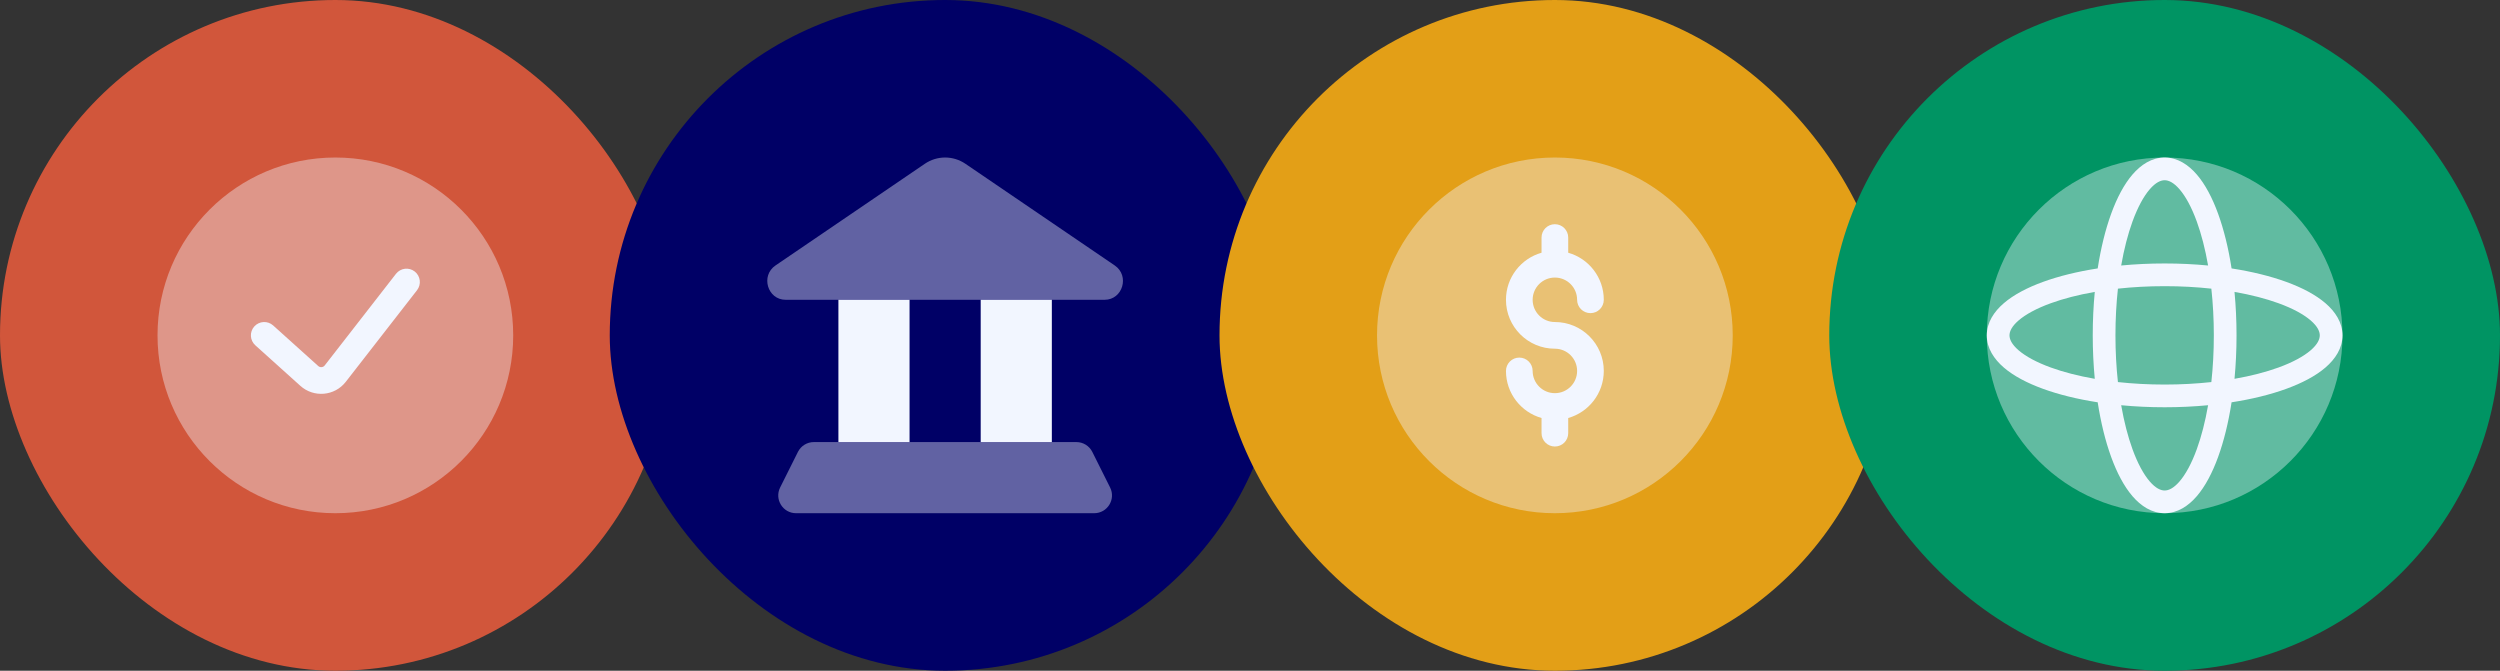 <svg width="328" height="88" viewBox="0 0 328 88" fill="none" xmlns="http://www.w3.org/2000/svg">
<rect x="0" y="0" width="328" height="88" fill="#333333" stroke="none"/>
<rect width="88" height="88" rx="44" fill="#D1563B"/>
<path opacity="0.4" d="M67.333 44C67.333 56.886 56.887 67.333 44 67.333C31.113 67.333 20.667 56.886 20.667 44C20.667 31.113 31.113 20.666 44 20.666C56.887 20.666 67.333 31.113 67.333 44Z" fill="#F2F6FF"/>
<path fill-rule="evenodd" clip-rule="evenodd" d="M54.408 35.619C55.171 36.212 55.308 37.312 54.715 38.075L45.365 50.096C43.91 51.967 41.172 52.209 39.41 50.624L33.496 45.301C32.778 44.654 32.719 43.548 33.366 42.829C34.013 42.111 35.119 42.053 35.837 42.699L41.752 48.022C42.003 48.249 42.395 48.214 42.602 47.947L51.952 35.926C52.545 35.163 53.645 35.025 54.408 35.619Z" fill="#F2F6FF"/>
<rect x="80" width="88" height="88" rx="44" fill="#000066"/>
<path opacity="0.4" d="M103.077 39.333L144.923 39.333C147.303 39.333 148.238 36.18 146.258 34.831L126.669 21.492C125.053 20.391 122.947 20.391 121.331 21.492L101.742 34.831C99.762 36.18 100.697 39.333 103.077 39.333Z" fill="#F2F6FF"/>
<rect x="110" y="39.333" width="9.333" height="18.667" fill="#F2F6FF"/>
<rect x="128.667" y="39.333" width="9.333" height="18.667" fill="#F2F6FF"/>
<path opacity="0.4" d="M141.225 58C142.108 58 142.916 58.499 143.312 59.29L145.645 63.956C146.421 65.508 145.293 67.333 143.558 67.333L104.442 67.333C102.708 67.333 101.579 65.508 102.355 63.956L104.688 59.29C105.084 58.499 105.892 58 106.775 58L141.225 58Z" fill="#F2F6FF"/>
<rect x="160" width="88" height="88" rx="44" fill="#E39F17"/>
<path opacity="0.4" d="M227.333 44C227.333 56.886 216.887 67.333 204 67.333C191.113 67.333 180.667 56.886 180.667 44C180.667 31.113 191.113 20.666 204 20.666C216.887 20.666 227.333 31.113 227.333 44Z" fill="#F2F6FF"/>
<path fill-rule="evenodd" clip-rule="evenodd" d="M204 29.416C204.967 29.416 205.75 30.2 205.75 31.166V33.158C208.443 33.92 210.417 36.396 210.417 39.333C210.417 40.3 209.633 41.083 208.667 41.083C207.7 41.083 206.917 40.3 206.917 39.333C206.917 37.722 205.611 36.416 204 36.416C202.389 36.416 201.083 37.722 201.083 39.333C201.083 40.944 202.389 42.25 204 42.25C207.544 42.25 210.417 45.123 210.417 48.666C210.417 51.604 208.443 54.08 205.75 54.842V56.833C205.75 57.8 204.967 58.583 204 58.583C203.034 58.583 202.25 57.8 202.25 56.833V54.842C199.557 54.08 197.583 51.604 197.583 48.666C197.583 47.7 198.367 46.916 199.333 46.916C200.3 46.916 201.083 47.7 201.083 48.666C201.083 50.277 202.389 51.583 204 51.583C205.611 51.583 206.917 50.277 206.917 48.666C206.917 47.056 205.611 45.75 204 45.75C200.456 45.75 197.583 42.877 197.583 39.333C197.583 36.396 199.557 33.92 202.25 33.158V31.166C202.25 30.2 203.034 29.416 204 29.416Z" fill="#F2F6FF"/>
<rect x="240" width="88" height="88" rx="44" fill="#009463"/>
<circle opacity="0.4" cx="284" cy="44" r="23.333" fill="#F2F6FF"/>
<path fill-rule="evenodd" clip-rule="evenodd" d="M278.299 34.834C278.677 32.665 279.183 30.715 279.783 29.063C280.468 27.181 281.247 25.763 282.038 24.843C282.833 23.919 283.501 23.645 284.001 23.645C284.5 23.645 285.168 23.919 285.963 24.843C286.754 25.763 287.533 27.181 288.218 29.063C288.818 30.715 289.324 32.665 289.702 34.834C287.875 34.659 285.964 34.567 284.001 34.567C282.037 34.567 280.126 34.659 278.299 34.834ZM275.218 35.217C275.633 32.539 276.234 30.108 276.984 28.045C277.737 25.974 278.669 24.192 279.779 22.901C280.885 21.615 282.306 20.666 284.001 20.666C285.695 20.666 287.116 21.615 288.222 22.901C289.332 24.192 290.264 25.974 291.017 28.045C291.767 30.108 292.368 32.539 292.783 35.217C295.462 35.632 297.892 36.233 299.955 36.983C302.027 37.737 303.808 38.669 305.099 39.779C306.385 40.884 307.334 42.306 307.334 44C307.334 45.694 306.385 47.115 305.099 48.221C303.808 49.331 302.027 50.263 299.955 51.016C297.892 51.767 295.462 52.368 292.783 52.782C292.368 55.461 291.767 57.891 291.017 59.955C290.264 62.026 289.332 63.807 288.222 65.098C287.116 66.384 285.695 67.333 284.001 67.333C282.306 67.333 280.885 66.384 279.779 65.098C278.669 63.807 277.737 62.026 276.984 59.955C276.234 57.891 275.633 55.461 275.218 52.782C272.539 52.368 270.109 51.767 268.046 51.016C265.974 50.263 264.193 49.331 262.902 48.221C261.616 47.115 260.667 45.694 260.667 44C260.667 42.306 261.616 40.884 262.902 39.779C264.193 38.669 265.974 37.737 268.046 36.983C270.109 36.233 272.539 35.632 275.218 35.217ZM274.834 49.701C272.665 49.323 270.716 48.818 269.064 48.217C267.182 47.533 265.764 46.753 264.844 45.962C263.92 45.167 263.646 44.499 263.646 44C263.646 43.5 263.92 42.832 264.844 42.037C265.764 41.247 267.182 40.467 269.064 39.783C270.716 39.182 272.665 38.676 274.834 38.299C274.66 40.126 274.568 42.036 274.568 44C274.568 45.963 274.66 47.874 274.834 49.701ZM277.872 50.128C277.661 48.196 277.547 46.139 277.547 44C277.547 41.861 277.661 39.803 277.872 37.871C279.804 37.66 281.861 37.546 284.001 37.546C286.14 37.546 288.197 37.66 290.129 37.871C290.34 39.803 290.454 41.861 290.454 44C290.454 46.139 290.34 48.196 290.129 50.128C288.197 50.339 286.14 50.454 284.001 50.454C281.861 50.454 279.804 50.339 277.872 50.128ZM278.299 53.166C278.677 55.335 279.183 57.284 279.783 58.937C280.468 60.819 281.247 62.236 282.038 63.156C282.833 64.081 283.501 64.354 284.001 64.354C284.5 64.354 285.168 64.081 285.963 63.156C286.754 62.236 287.533 60.819 288.218 58.937C288.818 57.284 289.324 55.335 289.702 53.166C287.875 53.34 285.964 53.432 284.001 53.432C282.037 53.432 280.126 53.34 278.299 53.166ZM293.167 49.701C295.336 49.323 297.285 48.818 298.938 48.217C300.819 47.533 302.237 46.753 303.157 45.962C304.081 45.167 304.355 44.499 304.355 44C304.355 43.5 304.081 42.832 303.157 42.037C302.237 41.247 300.819 40.467 298.938 39.783C297.285 39.182 295.336 38.676 293.167 38.299C293.341 40.126 293.433 42.036 293.433 44C293.433 45.963 293.341 47.874 293.167 49.701Z" fill="#F2F6FF"/>
</svg>
